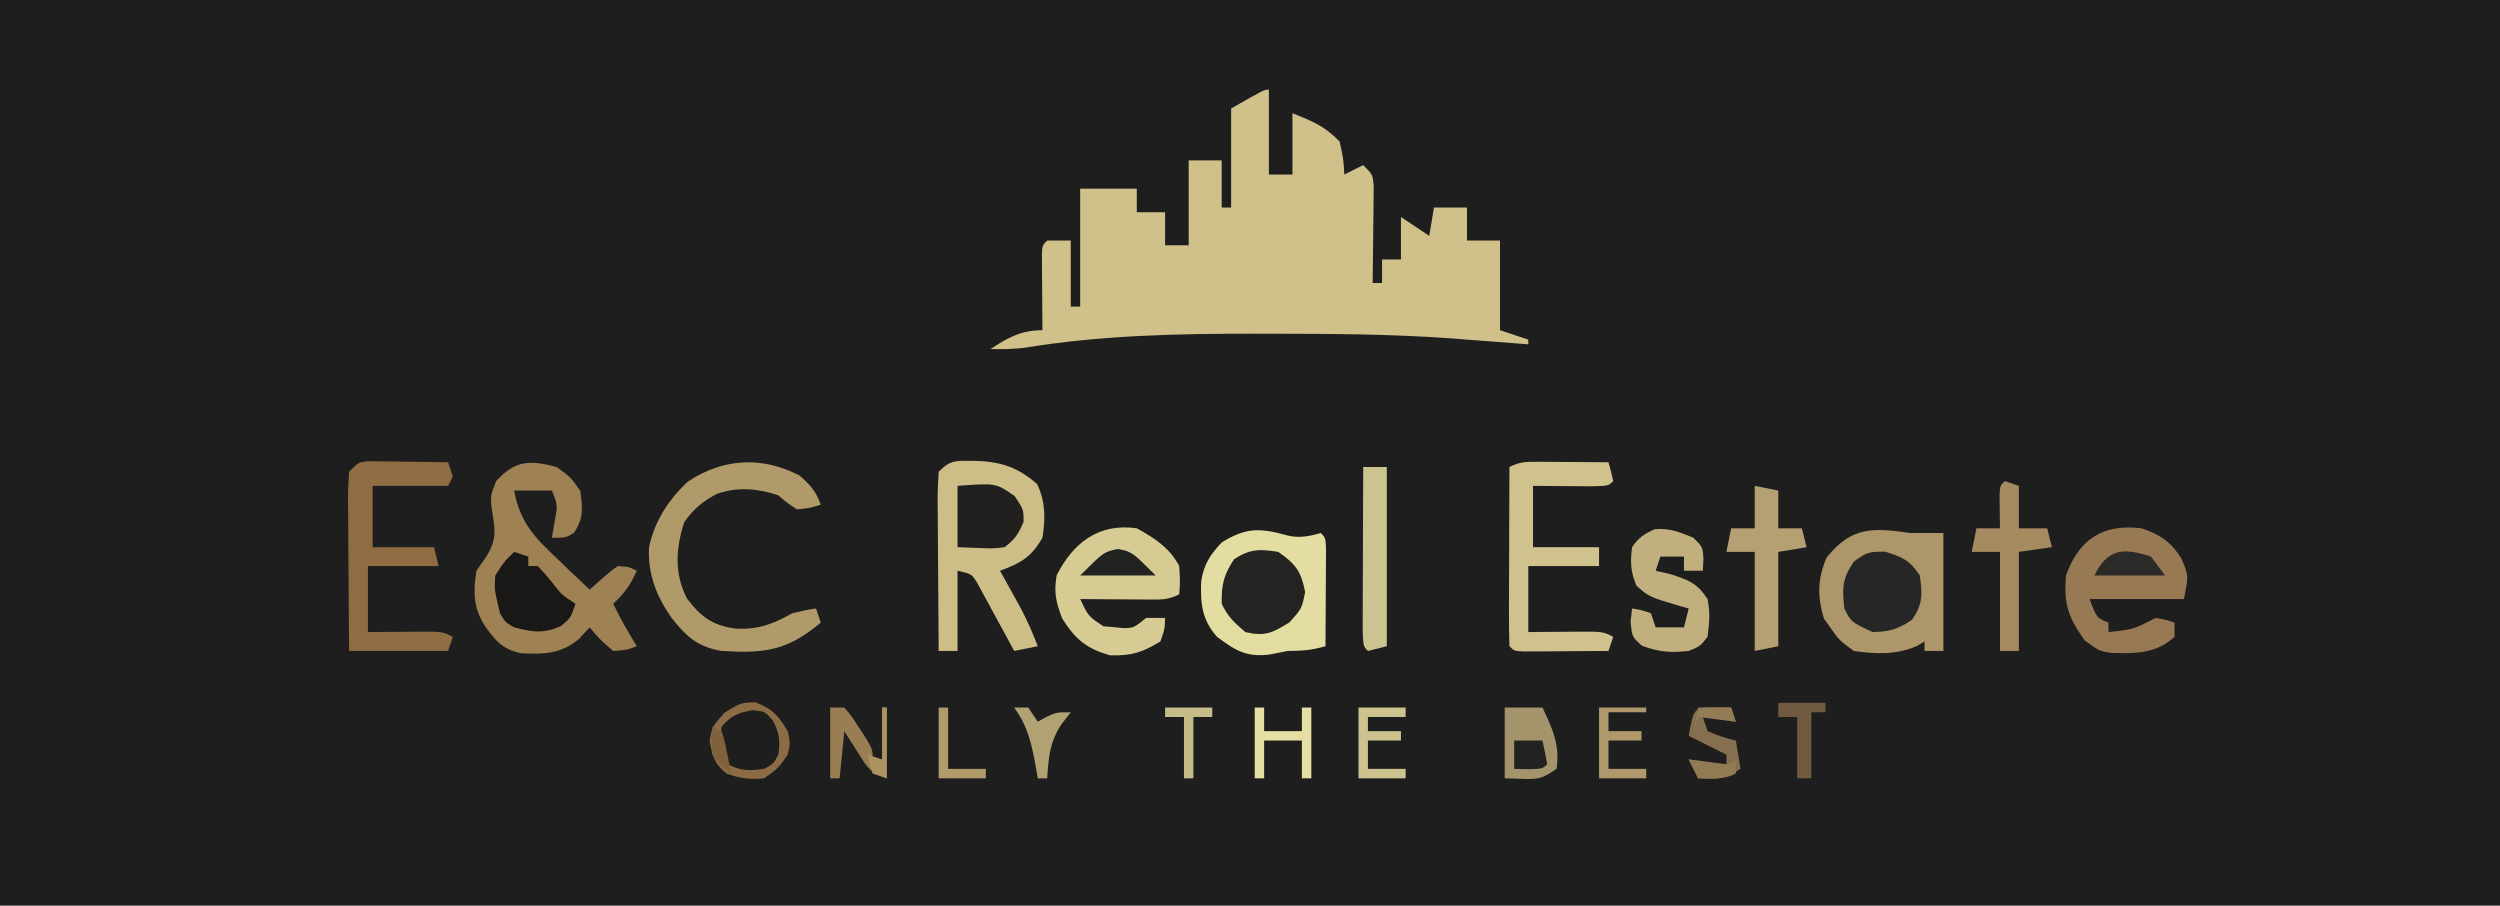 <?xml version="1.0" encoding="UTF-8"?>
<svg version="1.1" xmlns="http://www.w3.org/2000/svg" width="530" height="192">
<path d="M0 0 C174.9 0 349.8 0 530 0 C530 63.36 530 126.72 530 192 C355.1 192 180.2 192 0 192 C0 128.64 0 65.28 0 0 Z " fill="#1E1E1E" transform="translate(0,0)"/>
<path d="M0 0 C0 5.94 0 11.88 0 18 C1.65 18 3.3 18 5 18 C5 13.71 5 9.42 5 5 C9.342 6.737 11.816 7.727 15 11 C15.812 14.75 15.812 14.75 16 18 C17.32 17.34 18.64 16.68 20 16 C22 18 22 18 22.227 20.338 C22.217 21.291 22.206 22.245 22.195 23.227 C22.189 24.258 22.182 25.289 22.176 26.352 C22.151 27.972 22.151 27.972 22.125 29.625 C22.116 30.713 22.107 31.801 22.098 32.922 C22.074 35.615 22.041 38.307 22 41 C22.66 41 23.32 41 24 41 C24 39.35 24 37.7 24 36 C25.32 36 26.64 36 28 36 C28 33.03 28 30.06 28 27 C29.98 28.32 31.96 29.64 34 31 C34.33 29.02 34.66 27.04 35 25 C37.31 25 39.62 25 42 25 C42 27.31 42 29.62 42 32 C44.31 32 46.62 32 49 32 C49 38.27 49 44.54 49 51 C50.98 51.66 52.96 52.32 55 53 C55 53.33 55 53.66 55 54 C53.871 53.909 53.871 53.909 52.719 53.816 C49.147 53.535 45.573 53.268 42 53 C40.903 52.913 39.806 52.825 38.675 52.735 C25.855 51.81 13.037 51.762 0.188 51.75 C-0.986 51.748 -2.159 51.745 -3.367 51.743 C-19.678 51.731 -35.665 52.084 -51.795 54.725 C-54.216 55.027 -56.563 55.045 -59 55 C-55.327 52.552 -52.454 51 -48 51 C-48.012 49.712 -48.023 48.424 -48.035 47.098 C-48.045 45.419 -48.054 43.741 -48.062 42.062 C-48.071 41.212 -48.079 40.362 -48.088 39.486 C-48.091 38.677 -48.094 37.869 -48.098 37.035 C-48.103 36.286 -48.108 35.537 -48.114 34.766 C-48 33 -48 33 -47 32 C-45.35 32 -43.7 32 -42 32 C-42 36.62 -42 41.24 -42 46 C-41.34 46 -40.68 46 -40 46 C-40 37.75 -40 29.5 -40 21 C-36.04 21 -32.08 21 -28 21 C-28 22.65 -28 24.3 -28 26 C-26.02 26 -24.04 26 -22 26 C-22 28.31 -22 30.62 -22 33 C-20.35 33 -18.7 33 -17 33 C-17 27.06 -17 21.12 -17 15 C-14.69 15 -12.38 15 -10 15 C-10 18.3 -10 21.6 -10 25 C-9.34 25 -8.68 25 -8 25 C-8 18.07 -8 11.14 -8 4 C-1 0 -1 0 0 0 Z " fill="#D0C18B" transform="translate(269,19)"/>
<path d="M0 0 C2.938 2.125 2.938 2.125 5 5 C5.501 8.629 5.779 10.851 3.688 13.938 C2 15 2 15 -1 15 C-0.814 13.907 -0.629 12.814 -0.438 11.688 C0.258 8.064 0.258 8.064 -1 5 C-3.64 5 -6.28 5 -9 5 C-7.781 11.668 -4.742 14.883 0.125 19.438 C0.784 20.074 1.442 20.71 2.121 21.365 C3.737 22.922 5.363 24.466 7 26 C7.941 25.171 8.882 24.342 9.852 23.488 C11.456 22.075 11.456 22.075 13 21 C15.375 21.188 15.375 21.188 17 22 C15.707 24.884 14.341 26.872 12 29 C13.498 32.112 15.199 35.053 17 38 C14.812 38.812 14.812 38.812 12 39 C9.188 36.562 9.188 36.562 7 34 C6.237 34.825 5.474 35.65 4.688 36.5 C0.908 39.65 -2.65 39.711 -7.438 39.496 C-11.204 38.767 -12.798 37.055 -15 34 C-17.677 29.985 -17.711 26.725 -17 22 C-16.319 21.031 -15.639 20.061 -14.938 19.062 C-12.399 15.05 -13.152 12.874 -13.82 8.34 C-14 6 -14 6 -12.812 3 C-8.813 -1.413 -5.76 -1.516 0 0 Z " fill="#9F8254" transform="translate(118,99)"/>
<path d="M0 0 C5.664 0.111 9.293 1.183 13.625 4.938 C15.401 8.686 15.403 12.248 14.75 16.312 C12.358 20.477 10.14 21.689 5.75 23.312 C6.16 24.049 6.57 24.785 6.992 25.543 C7.531 26.519 8.07 27.495 8.625 28.5 C9.426 29.944 9.426 29.944 10.242 31.418 C11.592 34.01 12.721 36.58 13.75 39.312 C11.275 39.807 11.275 39.807 8.75 40.312 C8.135 39.169 7.52 38.026 6.887 36.848 C6.071 35.357 5.254 33.866 4.438 32.375 C3.831 31.243 3.831 31.243 3.213 30.088 C2.817 29.369 2.42 28.651 2.012 27.91 C1.65 27.245 1.289 26.58 0.917 25.895 C-0.252 23.992 -0.252 23.992 -3.25 23.312 C-3.25 28.922 -3.25 34.532 -3.25 40.312 C-4.57 40.312 -5.89 40.312 -7.25 40.312 C-7.299 34.937 -7.336 29.562 -7.36 24.187 C-7.37 22.358 -7.384 20.528 -7.401 18.699 C-7.425 16.073 -7.436 13.447 -7.445 10.82 C-7.456 9.999 -7.466 9.179 -7.477 8.333 C-7.477 6.325 -7.372 4.317 -7.25 2.312 C-4.678 -0.26 -3.571 0.015 0 0 Z " fill="#CDBE88" transform="translate(206.25,97.688)"/>
<path d="M0 0 C2.593 0.597 4.549 0.194 7.086 -0.52 C8.086 0.48 8.086 0.48 8.199 2.705 C8.194 3.664 8.189 4.622 8.184 5.609 C8.18 6.644 8.177 7.678 8.174 8.744 C8.165 9.833 8.157 10.921 8.148 12.043 C8.144 13.135 8.139 14.228 8.135 15.354 C8.123 18.063 8.106 20.771 8.086 23.48 C5.194 24.307 3.199 24.48 0.086 24.48 C-1.172 24.728 -2.43 24.975 -3.727 25.23 C-8.64 25.872 -10.981 24.411 -14.914 21.48 C-18.126 17.854 -18.445 14.381 -18.258 9.695 C-17.699 6.096 -16.372 4.128 -13.914 1.48 C-8.708 -1.786 -5.62 -1.583 0 0 Z " fill="#E4DDA2" transform="translate(272.914,113.52)"/>
<path d="M0 0 C0.99 0 1.98 0 3 0 C4.32 0 5.64 0 7 0 C7 8.25 7 16.5 7 25 C5.68 25 4.36 25 3 25 C3 24.34 3 23.68 3 23 C2.452 23.321 1.904 23.642 1.34 23.973 C-2.938 25.851 -7.432 25.671 -12 25 C-15.062 22.75 -15.062 22.75 -17 20 C-17.433 19.402 -17.866 18.804 -18.312 18.188 C-19.755 13.598 -19.673 9.514 -17.75 5.188 C-12.428 -1.465 -7.852 -1.122 0 0 Z " fill="#AD966A" transform="translate(405,113)"/>
<path d="M0 0 C4.01 1.337 6.201 2.859 8.438 6.375 C10 10 10 10 9 15 C2.4 15 -4.2 15 -11 15 C-9.5 19 -9.5 19 -7 20 C-7 20.66 -7 21.32 -7 22 C-1.691 21.418 -1.691 21.418 3 19 C5.188 19.375 5.188 19.375 7 20 C7 20.99 7 21.98 7 23 C3.107 26.624 -1.345 26.558 -6.402 26.422 C-9 26 -9 26 -12.062 23.75 C-15.509 18.858 -16.531 16.158 -16 10 C-13.282 2.298 -8.112 -1.014 0 0 Z " fill="#977953" transform="translate(454,112)"/>
<path d="M0 0 C3.779 2.075 6.956 4.139 9 8 C9.188 11.25 9.188 11.25 9 14 C6.651 15.174 5.262 15.115 2.648 15.098 C1.798 15.094 0.947 15.091 0.07 15.088 C-0.819 15.08 -1.709 15.071 -2.625 15.062 C-3.971 15.056 -3.971 15.056 -5.344 15.049 C-7.563 15.037 -9.781 15.021 -12 15 C-10.276 18.644 -10.276 18.644 -7.062 20.777 C-6.382 20.83 -5.701 20.883 -5 20.938 C-4.319 21.008 -3.639 21.079 -2.938 21.152 C-0.67 21.133 -0.67 21.133 2 19 C3.32 19 4.64 19 6 19 C5.938 21.312 5.938 21.312 5 24 C1.065 26.361 -1.031 27.017 -5.625 26.938 C-10.652 25.541 -13.045 23.515 -15.812 19.125 C-17.141 15.63 -17.603 13.696 -17 10 C-13.541 3.081 -8.03 -1.171 0 0 Z " fill="#D5CB93" transform="translate(241,112)"/>
<path d="M0 0 C2.312 2.023 3.478 3.327 4.5 6.188 C2.25 6.875 2.25 6.875 -0.5 7.188 C-2.625 5.812 -2.625 5.812 -4.5 4.188 C-8.876 2.729 -13.091 2.353 -17.473 3.871 C-20.523 5.432 -22.441 7.105 -24.438 9.875 C-26.24 15.495 -26.593 20.684 -23.875 26.062 C-20.9 29.977 -18.475 31.765 -13.547 32.465 C-8.741 32.694 -5.739 31.542 -1.5 29.188 C1.375 28.5 1.375 28.5 3.5 28.188 C3.995 29.672 3.995 29.672 4.5 31.188 C-2.648 37.144 -7.277 37.745 -16.5 37.188 C-21.647 36.33 -24.044 34.088 -27.176 30.109 C-30.354 25.497 -32.157 20.977 -31.914 15.301 C-30.843 9.835 -27.708 4.982 -23.625 1.25 C-16.128 -3.698 -7.947 -4.115 0 0 Z " fill="#B19A69" transform="translate(169.5,100.812)"/>
<path d="M0 0 C1.276 0.005 1.276 0.005 2.578 0.01 C3.468 0.018 4.357 0.027 5.273 0.035 C6.171 0.04 7.068 0.044 7.992 0.049 C10.211 0.061 12.43 0.077 14.648 0.098 C15.211 2.035 15.211 2.035 15.648 4.098 C14.648 5.098 14.648 5.098 11.051 5.195 C9.562 5.189 8.074 5.177 6.586 5.16 C5.827 5.156 5.069 5.151 4.287 5.146 C2.408 5.135 0.528 5.117 -1.352 5.098 C-1.352 9.388 -1.352 13.678 -1.352 18.098 C3.268 18.098 7.888 18.098 12.648 18.098 C12.648 19.418 12.648 20.738 12.648 22.098 C7.698 22.098 2.748 22.098 -2.352 22.098 C-2.352 26.718 -2.352 31.338 -2.352 36.098 C-0.654 36.08 -0.654 36.08 1.078 36.062 C2.56 36.053 4.042 36.044 5.523 36.035 C6.27 36.027 7.016 36.018 7.785 36.01 C13.422 35.984 13.422 35.984 15.648 37.098 C15.318 38.088 14.988 39.078 14.648 40.098 C11.336 40.127 8.024 40.144 4.711 40.16 C3.765 40.169 2.82 40.177 1.846 40.186 C0.497 40.19 0.497 40.19 -0.879 40.195 C-2.128 40.203 -2.128 40.203 -3.402 40.211 C-5.352 40.098 -5.352 40.098 -6.352 39.098 C-6.44 36.286 -6.467 33.499 -6.449 30.688 C-6.448 29.845 -6.446 29.003 -6.445 28.136 C-6.439 25.436 -6.427 22.735 -6.414 20.035 C-6.409 18.209 -6.404 16.383 -6.4 14.557 C-6.389 10.07 -6.372 5.584 -6.352 1.098 C-4.003 -0.077 -2.614 -0.017 0 0 Z " fill="#D0C28D" transform="translate(326.352,97.902)"/>
<path d="M0 0 C0.786 0.01 1.571 0.021 2.38 0.032 C3.231 0.038 4.082 0.045 4.958 0.051 C6.293 0.076 6.293 0.076 7.654 0.102 C9 0.116 9 0.116 10.373 0.129 C12.592 0.153 14.81 0.186 17.029 0.227 C17.359 1.217 17.689 2.207 18.029 3.227 C17.699 3.887 17.369 4.547 17.029 5.227 C11.749 5.227 6.469 5.227 1.029 5.227 C1.029 9.517 1.029 13.807 1.029 18.227 C5.319 18.227 9.609 18.227 14.029 18.227 C14.359 19.547 14.689 20.867 15.029 22.227 C10.079 22.227 5.129 22.227 0.029 22.227 C0.029 26.847 0.029 31.467 0.029 36.227 C1.727 36.21 1.727 36.21 3.458 36.192 C4.94 36.183 6.422 36.173 7.904 36.165 C8.65 36.156 9.397 36.148 10.166 36.139 C15.802 36.114 15.802 36.114 18.029 37.227 C17.699 38.217 17.369 39.207 17.029 40.227 C10.099 40.227 3.169 40.227 -3.971 40.227 C-4.017 34.852 -4.057 29.477 -4.081 24.102 C-4.091 22.272 -4.105 20.443 -4.122 18.613 C-4.146 15.987 -4.158 13.361 -4.167 10.735 C-4.177 9.914 -4.187 9.093 -4.198 8.247 C-4.198 6.239 -4.094 4.231 -3.971 2.227 C-1.971 0.227 -1.971 0.227 0 0 Z " fill="#8F6C41" transform="translate(77.971,97.773)"/>
<path d="M0 0 C2 2 2 2 2.125 4.625 C2.084 5.409 2.042 6.192 2 7 C0.68 7 -0.64 7 -2 7 C-2 6.01 -2 5.02 -2 4 C-3.65 4 -5.3 4 -7 4 C-7.33 4.99 -7.66 5.98 -8 7 C-6.391 7.371 -6.391 7.371 -4.75 7.75 C-0.885 9.038 0.778 9.622 3 13 C3.58 15.962 3.393 17.904 3 21 C1.438 23 1.438 23 -1 24 C-4.814 24.416 -7.351 24.248 -10.938 22.875 C-13 21 -13 21 -13.312 17.812 C-13.209 16.884 -13.106 15.956 -13 15 C-11.062 15.312 -11.062 15.312 -9 16 C-8.67 16.99 -8.34 17.98 -8 19 C-6.02 19 -4.04 19 -2 19 C-1.67 17.68 -1.34 16.36 -1 15 C-1.615 14.83 -2.23 14.66 -2.863 14.484 C-9.405 12.523 -9.405 12.523 -12.062 10.188 C-13.321 7.25 -13.404 5.162 -13 2 C-11.577 -0.063 -10.455 -0.796 -8.188 -1.812 C-5.08 -2.079 -2.856 -1.18 0 0 Z " fill="#C1AF7E" transform="translate(359,114)"/>
<path d="M0 0 C1.65 0.33 3.3 0.66 5 1 C5 3.64 5 6.28 5 9 C6.65 9 8.3 9 10 9 C10.33 10.32 10.66 11.64 11 13 C9.02 13.33 7.04 13.66 5 14 C5 20.6 5 27.2 5 34 C2.525 34.495 2.525 34.495 0 35 C0 28.07 0 21.14 0 14 C-1.98 14 -3.96 14 -6 14 C-5.67 12.35 -5.34 10.7 -5 9 C-3.35 9 -1.7 9 0 9 C0 6.03 0 3.06 0 0 Z " fill="#B4A073" transform="translate(372,103)"/>
<path d="M0 0 C3.684 2.586 4.817 4.07 5.688 8.5 C5 12 5 12 2.375 14.938 C-1.314 17.192 -2.796 17.984 -7 17 C-9.437 14.874 -10.667 13.794 -12 11 C-12.069 7.013 -11.583 4.875 -9.375 1.562 C-5.998 -0.659 -3.965 -0.626 0 0 Z " fill="#232321" transform="translate(271,117)"/>
<path d="M0 0 C3.742 1.157 5.29 1.798 7.438 5.062 C8.002 9.012 8.09 11.109 5.812 14.438 C2.875 16.448 0.998 16.99 -2.562 17.062 C-7.128 14.932 -7.128 14.932 -8.562 12.062 C-9.055 7.708 -9.015 5.721 -6.5 2.062 C-3.562 0.062 -3.562 0.062 0 0 Z " fill="#272626" transform="translate(399.562,116.938)"/>
<path d="M0 0 C0.99 0.33 1.98 0.66 3 1 C3 3.97 3 6.94 3 10 C4.98 10 6.96 10 9 10 C9.33 11.32 9.66 12.64 10 14 C7.69 14.33 5.38 14.66 3 15 C3 21.93 3 28.86 3 36 C1.68 36 0.36 36 -1 36 C-1 29.07 -1 22.14 -1 15 C-2.98 15 -4.96 15 -7 15 C-6.67 13.35 -6.34 11.7 -6 10 C-4.35 10 -2.7 10 -1 10 C-1.012 9.362 -1.023 8.724 -1.035 8.066 C-1.044 7.24 -1.053 6.414 -1.062 5.562 C-1.074 4.739 -1.086 3.915 -1.098 3.066 C-1 1 -1 1 0 0 Z " fill="#A68A60" transform="translate(425,102)"/>
<path d="M0 0 C1.65 0 3.3 0 5 0 C5 12.54 5 25.08 5 38 C3.02 38.495 3.02 38.495 1 39 C0 38 0 38 -0.114 34.398 C-0.113 32.795 -0.108 31.193 -0.098 29.59 C-0.096 28.748 -0.095 27.906 -0.093 27.038 C-0.088 24.338 -0.075 21.638 -0.062 18.938 C-0.057 17.111 -0.053 15.285 -0.049 13.459 C-0.038 8.973 -0.021 4.486 0 0 Z " fill="#CBC390" transform="translate(289,99)"/>
<path d="M0 0 C0.99 0.33 1.98 0.66 3 1 C3 1.66 3 2.32 3 3 C3.66 3 4.32 3 5 3 C6.438 4.496 6.438 4.496 8 6.438 C10.145 9.152 10.145 9.152 13 11 C12 14 12 14 9.875 15.75 C6.116 17.384 3.93 17.019 0 16 C-1.875 14.938 -1.875 14.938 -3 13 C-4.219 7.962 -4.219 7.962 -4 5 C-2.062 2 -2.062 2 0 0 Z " fill="#191816" transform="translate(109,117)"/>
<path d="M0 0 C8.133 -0.607 8.133 -0.607 12.125 2.188 C14 5 14 5 14 7.625 C12.925 10.179 12.179 11.314 10 13 C7.52 13.293 7.52 13.293 4.812 13.188 C3.224 13.126 1.636 13.064 0 13 C0 8.71 0 4.42 0 0 Z " fill="#21201E" transform="translate(203,103)"/>
<path d="M0 0 C2.64 0 5.28 0 8 0 C10.158 4.495 11.712 7.9 11 13 C7.911 15.059 7.291 15.239 3.812 15.125 C1.925 15.063 1.925 15.063 0 15 C0 10.05 0 5.1 0 0 Z " fill="#A4946B" transform="translate(319,150)"/>
<path d="M0 0 C1.134 0.021 2.269 0.041 3.438 0.062 C3.768 1.052 4.098 2.042 4.438 3.062 C2.127 2.732 -0.182 2.402 -2.562 2.062 C-2.232 3.053 -1.903 4.043 -1.562 5.062 C1.446 6.288 1.446 6.288 4.438 7.062 C4.768 9.043 5.098 11.023 5.438 13.062 C2.002 15.353 0.452 15.241 -3.562 15.062 C-4.223 13.742 -4.883 12.422 -5.562 11.062 C-2.922 11.393 -0.282 11.723 2.438 12.062 C2.438 11.402 2.438 10.742 2.438 10.062 C-0.203 8.742 -2.842 7.423 -5.562 6.062 C-4.488 0.079 -4.488 0.079 0 0 Z " fill="#846F4E" transform="translate(363.562,149.938)"/>
<path d="M0 0 C3.605 1.411 4.914 2.806 6.875 6.125 C7.438 8.625 7.438 8.625 6.875 11.125 C4.875 14 4.875 14 1.875 16.125 C-1.011 16.456 -3.393 16.095 -6.125 15.125 C-8.733 12.925 -9.048 11.526 -9.688 8.188 C-9.125 5.125 -9.125 5.125 -6.5 2.188 C-3.125 0.125 -3.125 0.125 0 0 Z M-7.125 5.125 C-7.589 8.305 -7.672 10.214 -6 13 C-3.244 14.654 -1.274 14.519 1.875 14.125 C3.855 13.062 3.855 13.062 4.875 11.125 C5.343 8.085 5.095 6.553 3.688 3.812 C1.979 1.917 1.979 1.917 -0.562 1.688 C-3.656 2.216 -5.018 2.784 -7.125 5.125 Z " fill="#8B6C45" transform="translate(160.125,148.875)"/>
<path d="M0 0 C3.3 0 6.6 0 10 0 C10 0.66 10 1.32 10 2 C7.36 2 4.72 2 2 2 C2 2.99 2 3.98 2 5 C4.31 5 6.62 5 9 5 C9 5.66 9 6.32 9 7 C6.69 7 4.38 7 2 7 C2 8.98 2 10.96 2 13 C4.64 13 7.28 13 10 13 C10 13.66 10 14.32 10 15 C6.7 15 3.4 15 0 15 C0 10.05 0 5.1 0 0 Z " fill="#CDC38E" transform="translate(288,150)"/>
<path d="M0 0 C0.66 0 1.32 0 2 0 C2 1.65 2 3.3 2 5 C4.64 5 7.28 5 10 5 C10 3.35 10 1.7 10 0 C10.66 0 11.32 0 12 0 C12 4.95 12 9.9 12 15 C11.34 15 10.68 15 10 15 C10 12.36 10 9.72 10 7 C7.36 7 4.72 7 2 7 C2 9.64 2 12.28 2 15 C1.34 15 0.68 15 0 15 C0 10.05 0 5.1 0 0 Z " fill="#E6DFA3" transform="translate(266,150)"/>
<path d="M0 0 C0.99 0 1.98 0 3 0 C4.605 1.898 4.605 1.898 6.188 4.375 C6.982 5.593 6.982 5.593 7.793 6.836 C9 9 9 9 9 11 C9.66 11 10.32 11 11 11 C11 7.37 11 3.74 11 0 C11.33 0 11.66 0 12 0 C12 4.95 12 9.9 12 15 C8.338 13.779 7.837 12.632 5.812 9.438 C5.283 8.611 4.753 7.785 4.207 6.934 C3.809 6.296 3.41 5.657 3 5 C2.67 8.3 2.34 11.6 2 15 C1.34 15 0.68 15 0 15 C0 10.05 0 5.1 0 0 Z " fill="#997E54" transform="translate(176,150)"/>
<path d="M0 0 C3.3 0 6.6 0 10 0 C10 0.33 10 0.66 10 1 C7.36 1 4.72 1 2 1 C2 2.32 2 3.64 2 5 C4.31 5 6.62 5 9 5 C9 5.66 9 6.32 9 7 C6.69 7 4.38 7 2 7 C2 8.98 2 10.96 2 13 C4.64 13 7.28 13 10 13 C10 13.66 10 14.32 10 15 C6.7 15 3.4 15 0 15 C0 10.05 0 5.1 0 0 Z " fill="#AF986B" transform="translate(339,150)"/>
<path d="M0 0 C3.3 0 6.6 0 10 0 C10 0.66 10 1.32 10 2 C9.01 2 8.02 2 7 2 C7 6.62 7 11.24 7 16 C6.01 16 5.02 16 4 16 C4 11.71 4 7.42 4 3 C2.68 3 1.36 3 0 3 C0 2.01 0 1.02 0 0 Z " fill="#705B40" transform="translate(377,149)"/>
<path d="M0 0 C3 0.625 3 0.625 8 5.625 C2.72 5.625 -2.56 5.625 -8 5.625 C-3 0.625 -3 0.625 0 0 Z " fill="#222220" transform="translate(237,116.375)"/>
<path d="M0 0 C0.99 1.32 1.98 2.64 3 4 C-1.95 4 -6.9 4 -12 4 C-9.147 -1.706 -5.917 -1.933 0 0 Z " fill="#2B2A29" transform="translate(456,118)"/>
<path d="M0 0 C0.99 0 1.98 0 3 0 C3.66 0.99 4.32 1.98 5 3 C5.598 2.67 6.196 2.34 6.812 2 C9 1 9 1 12 1 C11.361 1.825 10.721 2.65 10.062 3.5 C7.536 7.232 7.306 10.557 7 15 C6.34 15 5.68 15 5 15 C4.89 14.336 4.781 13.672 4.668 12.988 C3.789 8.091 3.005 4.098 0 0 Z " fill="#B1A273" transform="translate(215,150)"/>
<path d="M0 0 C0.66 0 1.32 0 2 0 C2 4.29 2 8.58 2 13 C4.64 13 7.28 13 10 13 C10 13.66 10 14.32 10 15 C6.7 15 3.4 15 0 15 C0 10.05 0 5.1 0 0 Z " fill="#B19B6B" transform="translate(199,150)"/>
<path d="M0 0 C3.3 0 6.6 0 10 0 C10 0.66 10 1.32 10 2 C8.68 2 7.36 2 6 2 C6 6.29 6 10.58 6 15 C5.34 15 4.68 15 4 15 C4 10.71 4 6.42 4 2 C2.68 2 1.36 2 0 2 C0 1.34 0 0.68 0 0 Z " fill="#C5BC89" transform="translate(247,150)"/>
<path d="M0 0 C1.98 0 3.96 0 6 0 C6.382 1.656 6.714 3.325 7 5 C6 6 6 6 2.938 6.062 C1.483 6.032 1.483 6.032 0 6 C0 4.02 0 2.04 0 0 Z " fill="#222221" transform="translate(321,157)"/>
<path d="M0 0 C2.018 0.293 4.036 0.586 6.055 0.879 C8.081 1.168 8.081 1.168 10 0 C10 0.99 10 1.98 10 3 C7.291 4.354 4.991 4.065 2 4 C1.34 2.68 0.68 1.36 0 0 Z " fill="#927A55" transform="translate(358,161)"/>
<path d="M0 0 C0.33 0 0.66 0 1 0 C1 4.95 1 9.9 1 15 C0.01 14.67 -0.98 14.34 -2 14 C-2.688 11.938 -2.688 11.938 -3 10 C-2.01 10.33 -1.02 10.66 0 11 C0 7.37 0 3.74 0 0 Z " fill="#AD9262" transform="translate(187,150)"/>
<path d="M0 0 C2.31 0 4.62 0 7 0 C7.33 0.99 7.66 1.98 8 3 C5.36 2.67 2.72 2.34 0 2 C-0.33 2.99 -0.66 3.98 -1 5 C-0.67 3.35 -0.34 1.7 0 0 Z " fill="#937B55" transform="translate(360,150)"/>
<path d="M0 0 C0.99 0.495 0.99 0.495 2 1 C2.633 3.066 2.633 3.066 3.125 5.562 C3.293 6.389 3.46 7.215 3.633 8.066 C3.754 8.704 3.875 9.343 4 10 C2 8.375 2 8.375 0 6 C-0.25 2.75 -0.25 2.75 0 0 Z " fill="#80613C" transform="translate(151,154)"/>
</svg>
